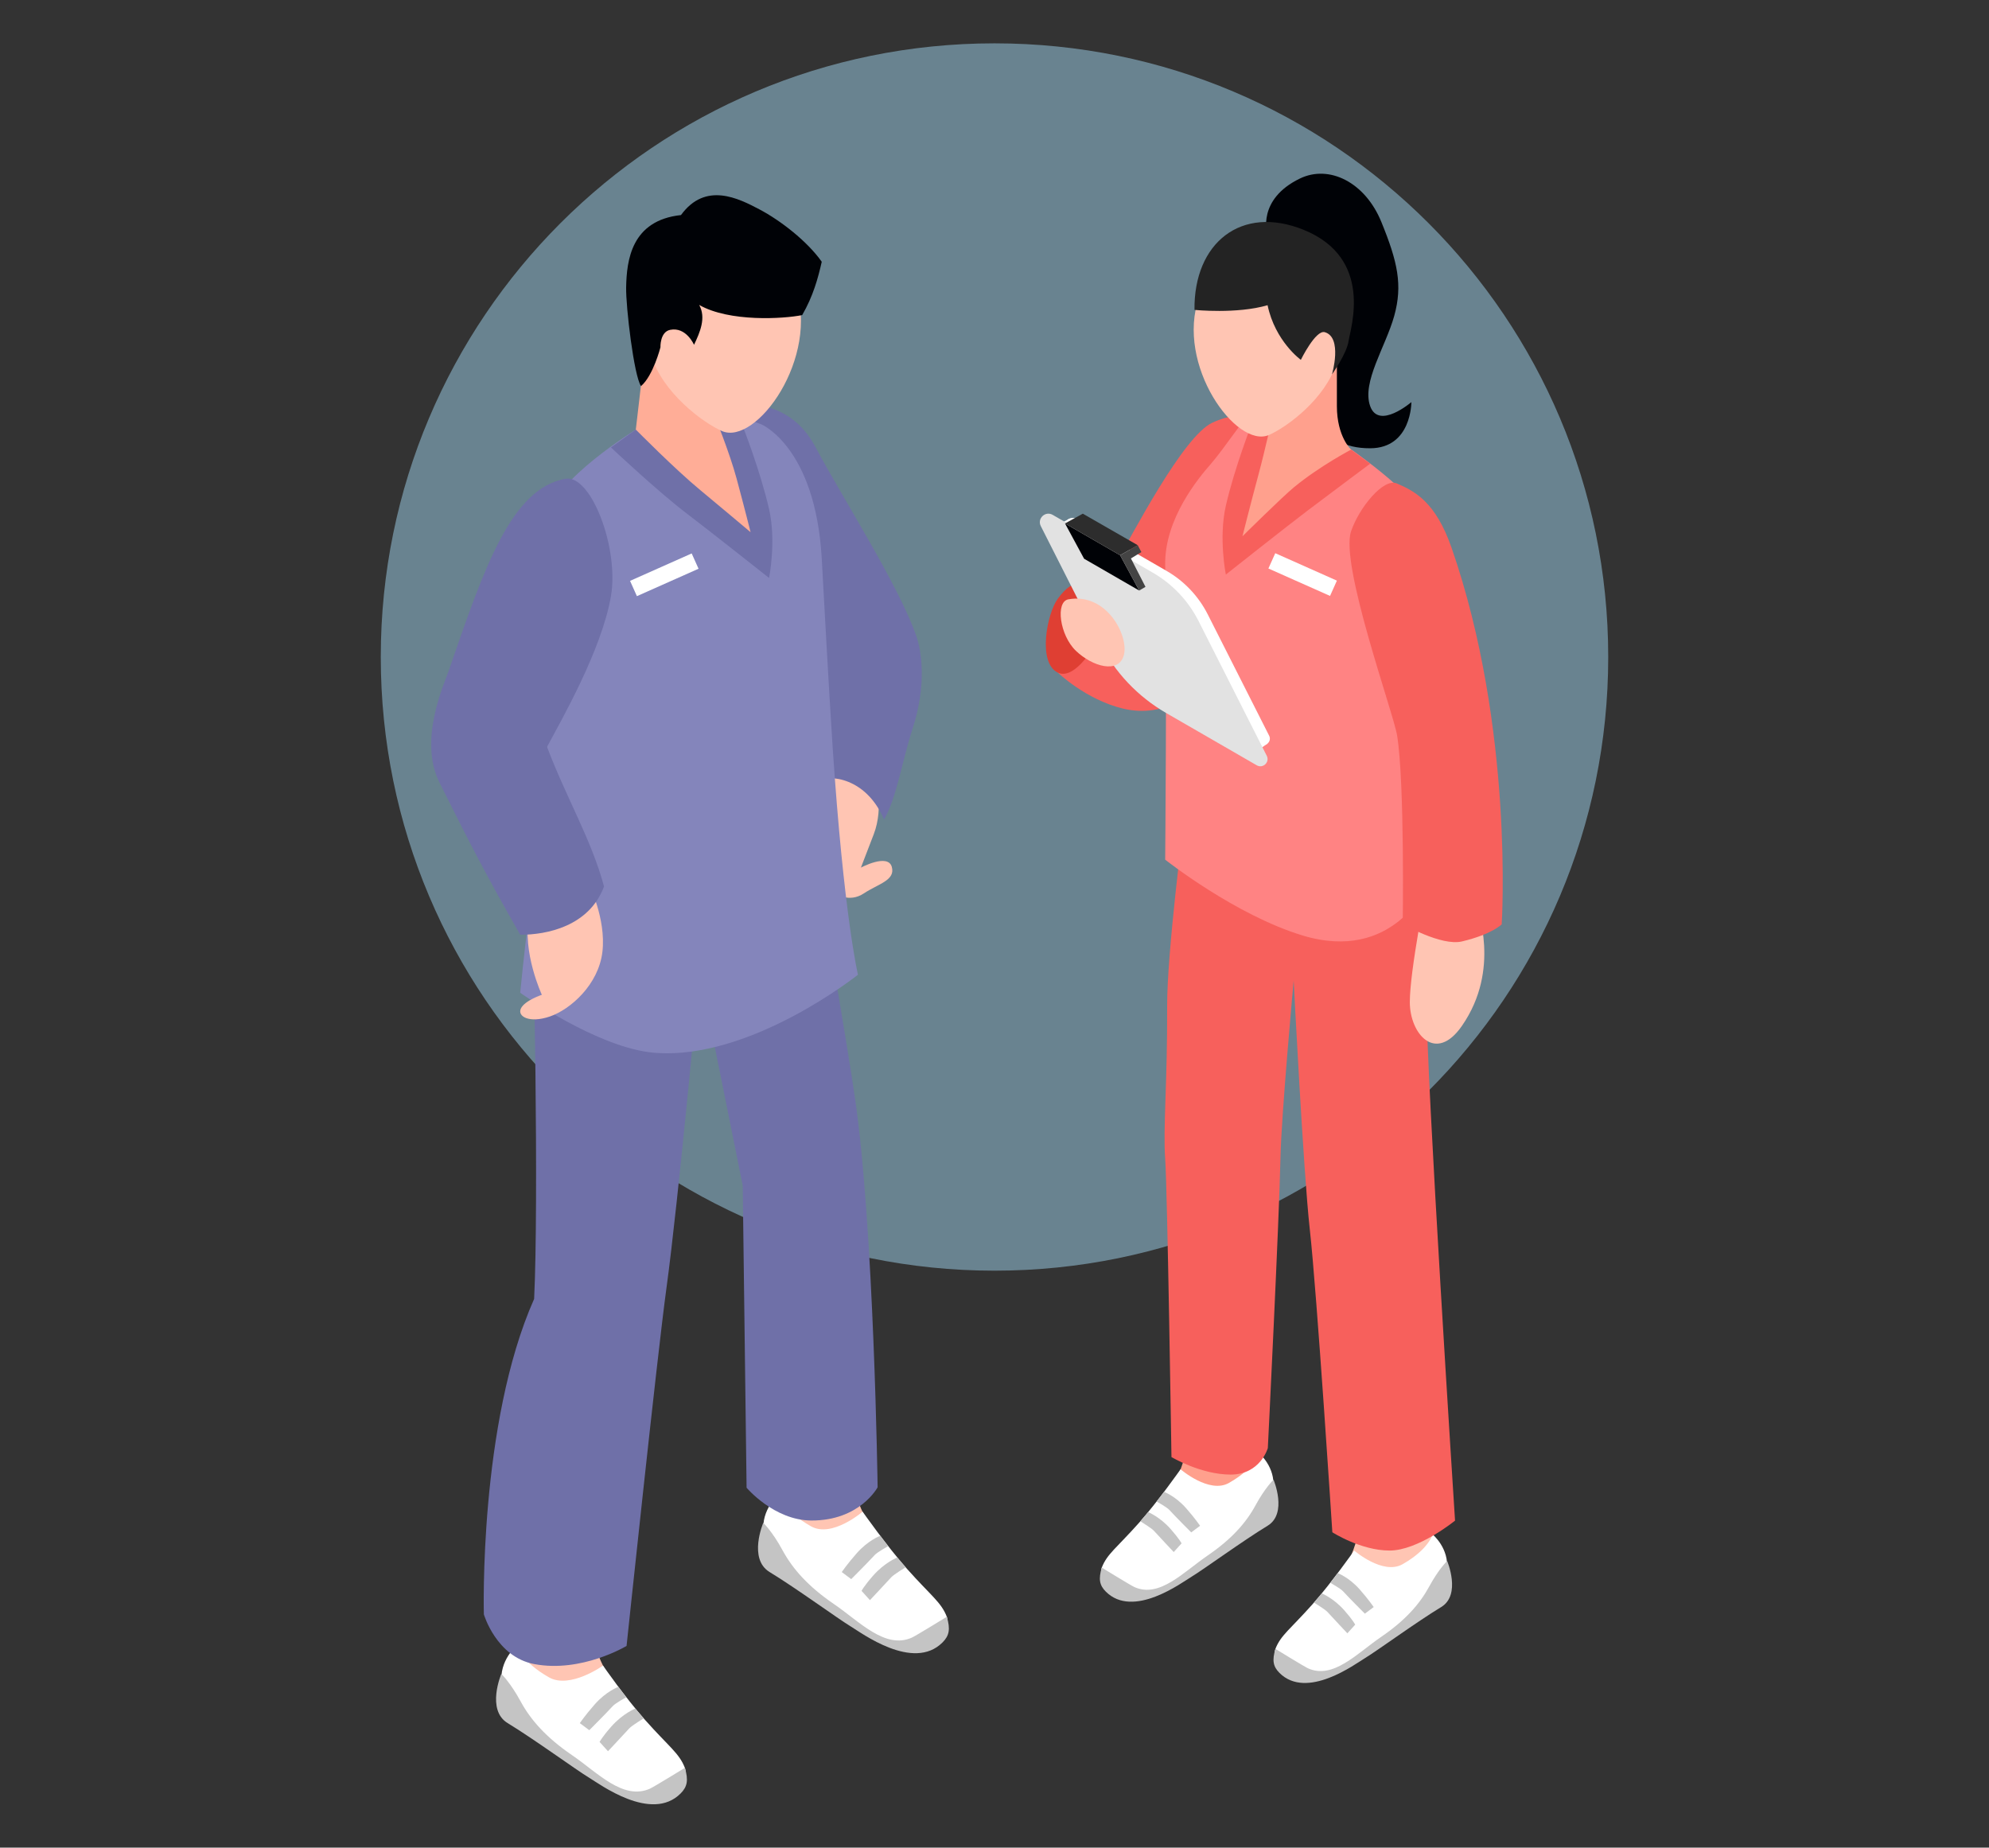<?xml version="1.0" encoding="utf-8"?>
<!-- Generator: Adobe Illustrator 16.0.0, SVG Export Plug-In . SVG Version: 6.00 Build 0)  -->
<!DOCTYPE svg PUBLIC "-//W3C//DTD SVG 1.1//EN" "http://www.w3.org/Graphics/SVG/1.1/DTD/svg11.dtd">
<svg version="1.1" id="Layer_1" xmlns="http://www.w3.org/2000/svg" xmlns:xlink="http://www.w3.org/1999/xlink" x="0px" y="0px"
	 width="1330.882px" height="1236.412px" viewBox="0 0 1330.882 1236.412" enable-background="new 0 0 1330.882 1236.412"
	 xml:space="preserve">
<rect x="0" y="0" width="1330.882" height="1236.412" fill="#333333" stroke="none"/>
<g display="none">
	<path display="inline" opacity="0.5" fill="#A0D5EF" d="M1159.291,917.33c0,153.504-221.103,277.955-493.848,277.955
		c-272.749,0-493.851-124.451-493.851-277.955c0-153.503,221.103-277.954,493.851-277.954
		C938.188,639.376,1159.291,763.827,1159.291,917.33z"/>
	<g display="inline">
		<g>
			<path fill="#FFA08D" d="M400.126,802.546c12.337-0.427,25.11-1.881,37.674-2.544c-0.31,7.631-0.509,14.272-0.536,19.141
				c-0.146,28.545,17.352,55.081,23.874,65.392c6.514,10.302-14.18,26.429-29.897,11.393
				c-15.717-15.035-26.228-22.685-35.095-27.399c-8.875-4.715-8.194-10.757,0.437-42.799
				C398.282,819.434,399.644,811.557,400.126,802.546z"/>
			<path fill="#FFC5B3" d="M287.258,868.618c12.436,2.154,25.619,1.472,38.464-1.517c-0.027,1.898-0.054,3.716-0.063,5.27
				c-0.145,28.534,17.352,55.08,23.875,65.383c6.513,10.311-14.181,26.426-29.898,11.391
				c-15.717-15.034-17.352-17.969-26.228-22.684c-8.866-4.715-20.25-10.702-13.235-33.196
				C281.126,890.213,286.676,872.407,287.258,868.618z"/>
			<g>
				<path fill="#FFFFFF" d="M443.56,851.021c0,0,14.68,20.931,26.999,34.776c14.472,16.253,20.631,20.076,24.065,28.961
					c3.434,8.895-12.864,30.298-41.089,14c-28.217-16.298-33.26-20.895-42.826-29.697c-12.4-11.42-25.255-19.015-27.217-35.422
					c-1.69-14.117,9.239-23.065,9.239-23.065s2.581,9.757,19.514,19.322C424.981,867.102,443.56,851.021,443.56,851.021z"/>
				<path fill="#C4C4C4" d="M494.625,914.759c0,0-18.714,11.52-21.112,12.601c-16.307,7.35-31.869-9.757-47.432-20.377
					c-15.553-10.62-24.965-21.276-31.105-32.596c-6.141-11.328-11.665-16.616-11.665-16.616s-9.303,21.895,3.86,29.871
					c15.953,9.676,41.898,28.617,49.294,33.051c6.268,3.751,37.782,27.407,55.561,9.629
					C496.142,926.207,496.841,922.172,494.625,914.759z"/>
				<path fill="#C4C4C4" d="M454.271,865.656c0,0-7.268,2.616-14.291,10.584c-5.55,6.296-9.075,11.401-9.075,11.401l5.742,4.287
					c0,0,9.729-9.674,14.263-14.635c1.572-1.717,8.176-5.378,8.176-5.378L454.271,865.656z"/>
				<path fill="#C4C4C4" d="M464.591,878.793c0,0-7.586,3.008-14.609,10.966c-5.55,6.295-7.077,9.283-7.077,9.283l5.087,5.634
					c0,0,8.385-8.903,12.919-13.863c1.571-1.717,8.721-6.068,8.721-6.068L464.591,878.793z"/>
			</g>
			<g>
				<path fill="#FFFFFF" d="M331.001,903.712c0,0,14.689,20.933,27.008,34.768c14.472,16.252,20.631,20.077,24.065,28.972
					c3.425,8.893-12.873,30.288-41.089,13.99c-28.217-16.298-33.26-20.886-42.825-29.698c-12.401-11.41-25.256-19.015-27.219-35.412
					c-1.699-14.117,9.231-23.066,9.231-23.066s2.588,9.748,19.522,19.323C312.431,919.782,331.001,903.712,331.001,903.712z"/>
				<path fill="#C4C4C4" d="M382.074,967.451c0,0-18.714,11.51-21.121,12.592c-16.298,7.348-31.86-9.749-47.422-20.369
					c-15.563-10.619-24.965-21.276-31.106-32.604c-6.142-11.319-11.665-16.615-11.665-16.615s-9.303,21.893,3.852,29.879
					c15.962,9.674,41.907,28.616,49.303,33.04c6.268,3.762,37.782,27.418,55.562,9.631
					C383.592,978.888,384.291,974.854,382.074,967.451z"/>
				<path fill="#C4C4C4" d="M341.72,918.339c0,0-7.267,2.626-14.291,10.583c-5.559,6.296-9.075,11.411-9.075,11.411l5.742,4.279
					c0,0,9.729-9.676,14.264-14.627c1.571-1.727,8.167-5.377,8.167-5.377L341.72,918.339z"/>
				<path fill="#C4C4C4" d="M352.041,931.476c0,0-7.586,3.006-14.608,10.974c-5.561,6.296-7.077,9.276-7.077,9.276l5.086,5.641
					c0,0,8.385-8.902,12.919-13.863c1.572-1.717,8.721-6.077,8.721-6.077L352.041,931.476z"/>
			</g>
			<path fill="#6F70A8" d="M441.688,433.431c0,0,10.711,83.288,10.575,117.333c-0.191,50.179,2.715,79.073,1.272,99.013
				c-1.445,19.933-4.071,193.322-4.071,193.322s-19.049,11.347-38.347,11.347c-19.295,0-24.119-17.188-24.119-17.188
				s-7.376-147.717-8.204-188.599c-0.554-27.207-8.548-114.461-8.548-114.461s-6.287,124.101-10.429,161.14
				c-4.633,41.38-14.635,196.528-14.635,196.528s-18.36,11.828-37.057,11.837c-18.696,0.018-42.489-19.405-42.489-19.405
				s18.951-293.525,18.333-333.534c-0.618-40.009,7.522-117.333,7.522-117.333H441.688z"/>
			<g>
				<polygon fill="#FFFFFF" points="393.076,384.719 387.171,380.499 391.667,375.389 398.89,381.562 				"/>
				<polygon fill="#FFFFFF" points="521.27,237.861 515.737,234.809 511.94,240.686 517.046,245.001 				"/>
			</g>
		</g>
		<g>
			<path fill="#FFC5B3" d="M540.148,316.543c0,0,79.755-2.394,107.762-4.506c27.55-2.08,55.222-35.689,72.501-32.273
				c9.229,1.826,17.787,36.375-2.054,49.693c-19.205,12.891-58.128,12.496-72,15.667c-62.084,14.204-78.283,24.061-100.731,15.498
				C528.957,354.262,540.148,316.543,540.148,316.543z"/>
			<path fill="#FFC5B3" d="M569.156,331.892c-10.247-17.46-36.703-48.644-39.719-53.127c-7.531-11.197-38.501-62.712-59.114-78.132
				c-24.992-18.697-33.594,5.559-33.594,5.559l21.594,58.015c0,0,63.829,80.141,71.814,86.568
				C570.982,383.661,574.588,341.158,569.156,331.892z"/>
			<path fill="#6F70A8" d="M465.48,303.42c0.545-0.477,1.009-0.449,1.417-0.049c21.54-0.759,48.131-26.009,60.413-46.568
				c-17.215-21.994-32.25-45.61-45.278-59.419c-28.225-29.934-47.794-20.84-47.794-20.84
				c-29.588,16.162-7.413,91.237,31.197,126.876C465.445,303.416,465.462,303.42,465.48,303.42z"/>
			<path fill="#8485BB" d="M465.844,502.302c-34.939,42.821-141.321,56.307-195.084,9.993c4.706-9.184-1.108-70.411,17.651-106.309
				c11.147-21.322,38.52-71.038,43.588-98.605c0,0-38.346-30.447-13.081-79.082c7.658-14.73,49.638-49.193,49.638-49.193
				s28.309,29.125,35.993,38.764c7.35,9.225,27.473,12.151,27.545,12.155c0.518-3.03-3.898-6.723-7.203-34.49
				c-1.036-8.735,9.284-23.634,14.943-23.311c6.005,10.96,20.041,31.138,26.373,43.129c6.104,11.574,26.09,46.709,15.053,77.974
				C465.844,336.965,462.411,485.677,465.844,502.302z"/>
			<path fill="#FFA08D" d="M435.874,168.654c0,0-6.932,20.985-5.568,36.498c7.231,12.605,26.072,48.249,11.764,56.361
				c-9.084,5.156-41.135-26.041-48.476-35.253c-7.213-9.048-19.868-38.601-21.64-43.424c11.056-5.26,30.615-55.989,33.314-61.299
				C419.376,93.737,435.874,168.654,435.874,168.654z"/>
			<path fill="#6F70A8" d="M436.501,185.12c0,0,11.219,28.553,16.852,53.182c4.751,20.818,0,44.615,0,44.615
				s-39.937-31.619-52.991-41.489c-18.624-14.077-48.431-43.629-48.431-43.629l12.927-8.984c0,0,22.258,19.336,38.956,33.054
				c7.613,6.259,38.773,36.229,38.773,36.229s-5.26-20.976-10.366-39.873c-4.441-16.47-8.094-44.546-8.094-44.546L436.501,185.12z"
				/>
			<path fill="#FFC5B3" d="M384.346,369.997c2.68,6.419,59.613,37.856,81.053,51.138c5.479-2.862,37.965-16.244,51.202-13.327
				c33.632,7.399,38.364,14.067,29.024,30.365c-3.461,6.032-31.359,20.49-49.111,21.74c-4.424,0.313-25.819-0.327-49.476-7.086
				c-27.227-7.781-57.379-22.058-66.927-25.709c-33.377-12.782-33.759-25.583-38.345-42.502
				c-4.597-16.925-19.26-62.349-22.495-78.833c-2.762-14.095,27.708-47.98,45.415-27.581
				C370.592,285.001,381.766,363.815,384.346,369.997z"/>
			<path fill="#6F70A8" d="M385.936,333.736c4.061-1.726,7.785-3.848,11.364-6.136c-3.207-20.582-8.122-43.547-16.043-60.663
				c-13.3-28.753-29.171-71.265-55.071-43.947c-20.886,22.039-25.992,60.177-11.002,115.607
				C337.795,345.519,365.341,342.512,385.936,333.736z"/>
			<path fill="#000206" d="M392.967,120.682c0,0-20.013,35.148-33.177,58.424c-13.163,23.27,9.103,54.699,17.852,71.128
				c8.748,16.43,36.112,69.865,36.112,69.865s16.443-36.765,8.893-65.995c-13.018-50.379-29.407-40.536-29.688-86.078
				c-0.082-12.246,6.787-30.76,6.787-30.76L392.967,120.682z"/>
			<path fill="#FFC5B3" d="M412.399,58.807c19.751-13.618,65.119-16.143,79.401,31.292c14.971,49.743-32.187,108.757-55.298,97.26
				c-12.938-6.441-39.737-28.403-46.341-54.531C382.719,103.422,397.055,69.39,412.399,58.807z"/>
			<path fill="#000206" d="M495.424,114.877c0,0-7.013-4.601-17.678-11.969c-10.185,10.393-18.987,19.922-29.289,25.042
				c-18.778,9.33-24.311,9.066-36.475,8.494c-3.18-3.333-8.203-14.467-11.092-15.748c-8.749-3.894-10.729,12.132-10.729,12.132
				s-28.499-58.014,28.208-87.512c20.431-10.625,52.764,5.455,66.509,20.827C502.01,85.311,495.424,114.877,495.424,114.877z"/>
		</g>
	</g>
	<g display="inline">
		<g>
			<path fill="#FFC5B3" d="M688.451,911.562c0,0,8.721-7.495,12.7-27.717c1.998-10.192,0-23.302,0-23.302l44.479-8.504
				c0,0,1.744,25.709,5.197,37.273c3.452,11.574-8.412,38.411-23.221,38.328C712.78,927.56,688.451,911.562,688.451,911.562z"/>
			<path fill="#FFFFFF" d="M695.536,901.006c0,0-15.697,22.375-28.865,37.164c-15.463,17.37-22.049,21.459-25.719,30.961
				c-3.671,9.512,13.754,32.387,43.92,14.963c30.161-17.424,35.557-22.33,45.786-31.752c13.246-12.199,26.981-20.321,29.09-37.855
				c1.798-15.079-9.885-24.646-9.885-24.646s-2.762,10.421-20.858,20.65C715.396,918.184,695.536,901.006,695.536,901.006z"/>
			<path fill="#C4C4C4" d="M640.952,969.131c0,0,20.004,12.311,22.575,13.473c17.42,7.849,34.063-10.429,50.688-21.785
				c16.624-11.356,26.69-22.738,33.249-34.839c6.56-12.11,12.465-17.762,12.465-17.762s9.956,23.393-4.106,31.925
				c-17.061,10.347-44.807,30.596-52.71,35.329c-6.686,4.016-40.385,29.299-59.391,10.294
				C639.326,981.369,638.581,977.053,640.952,969.131z"/>
			<path fill="#C4C4C4" d="M684.09,916.64c0,0,7.757,2.808,15.263,11.31c5.94,6.732,9.702,12.193,9.702,12.193l-6.142,4.577
				c0,0-10.393-10.337-15.244-15.633c-1.672-1.835-8.722-5.751-8.722-5.751L684.09,916.64z"/>
			<path fill="#C4C4C4" d="M673.043,930.686c0,0,8.121,3.215,15.625,11.719c5.942,6.731,7.559,9.929,7.559,9.929l-5.434,6.023
				c0,0-8.957-9.521-13.807-14.816c-1.691-1.835-9.327-6.496-9.327-6.496L673.043,930.686z"/>
		</g>
		<g>
			<path fill="#FFC5B3" d="M1003.252,870.59c0,0,4.797-10.466-0.073-30.488c-2.47-10.093-9.774-21.158-9.774-21.158l36.829-26.364
				c0,0,12.354,22.621,20.331,31.68c7.977,9.056,8.468,38.392-5.032,44.522C1032.05,874.914,1003.252,870.59,1003.252,870.59z"/>
			<path fill="#FFFFFF" d="M1005.287,859.479c0,0-4.251,24.573-10.011,43.524c-6.759,22.248-11.029,28.727-10.375,38.892
				c0.637,10.165,26.038,23.639,46.132-4.824c20.097-28.452,22.931-35.167,28.272-48.003c6.922-16.635,15.989-29.762,10.556-46.56
				c-4.688-14.463-19.296-18.25-19.296-18.25s1.854,10.628-10.283,27.488C1031.142,864.44,1005.287,859.479,1005.287,859.479z"/>
			<path fill="#C4C4C4" d="M984.901,941.896c0,0,23.313,2.789,26.128,2.771c19.114-0.173,26.563-23.747,36.902-41.017
				c10.338-17.28,14.699-31.833,15.589-45.569c0.89-13.745,3.888-21.35,3.888-21.35s18.824,17.079,9.631,30.716
				c-11.156,16.543-27.854,46.54-33.051,54.153c-4.396,6.451-24.383,43.525-49.602,34.231
				C988.536,953.687,986.046,950.08,984.901,941.896z"/>
			<path fill="#C4C4C4" d="M1002.053,876.158c0,0,8.23-0.708,18.624,3.871c8.212,3.625,13.918,7.005,13.918,7.005l-3.67,6.729
				c0,0-13.773-5.032-20.388-7.812c-2.288-0.963-10.337-1.563-10.337-1.563L1002.053,876.158z"/>
			<path fill="#C4C4C4" d="M997.928,893.527c0,0,8.704-0.472,19.097,4.107c8.212,3.625,11.029,5.841,11.029,5.841l-2.416,7.751
				c0,0-12.139-4.889-18.752-7.669c-2.289-0.962-11.191-1.989-11.191-1.989L997.928,893.527z"/>
		</g>
		<path fill="#000206" d="M801.772,556.447c4.725-24.306,13.264-46.881,29.98-68.98c13.3-17.579,29.325-32.464,46.985-45.196
			c-20.022-26.332-41.28-42.634-41.28-42.634c3.416-26.272-128.803,54.567-128.803,54.567s-12.428,108.534-17.314,187.48
			c-5.271,85.287-5.525,243.515-5.525,243.515s11.466,21.657,42.954,21.53c24.165-0.092,41.988-21.248,41.988-21.248l2.489-195.912
			l27.98-138.94C801.227,550.628,801.428,552.74,801.772,556.447z"/>
		<path fill="#000206" d="M1053,798.866c0,0-61.503-90.219-132.51-138.05c-14.135-63.521-29.161-149.398-33.558-177.855
			c-4.762-30.716-22.223-55.871-41.499-75.153c-9.867,11.087-18.751,23.052-26.128,36.17
			c-23.075,41.004-25.837,80.254-14.972,124.719c4.669,19.042,31.143,131.782,41.681,141.675
			c46.35,43.507,143.974,159.245,143.974,159.245s33.995-2.788,55.471-25.546C1062.612,825.902,1053,798.866,1053,798.866z"/>
		<g>
			<path fill="#F7605C" d="M680.62,289.771c-0.672-0.287-1.109-0.123-1.382,0.381c-20.743,5.814-60.554-15.662-78.495-31.528
				c9.738-26.182,23.71-47.758,31.933-64.869c17.815-37.088,39.224-34.358,39.224-34.358c33.085,6.423,34.739,84.688,8.757,130.356
				C680.637,289.757,680.637,289.766,680.62,289.771z"/>
			<path fill="#DF3F33" d="M691.449,468.789c69.242,39.455,158.601,69.72,210.655-34.522
				c-28.417-58.006-35.938-47.526-50.293-114.607c-17.896-83.602-32.342-109.343-54.271-129.706
				c-32.724-30.393-96.315-57.665-91.21-49.793c0,0-15.735,10.465-46.719,36.198c0,0-28.716,24.765-10.002,94.858
				c4.206,15.748,21.817,79.672,29.721,111.205C688.197,417.801,687.234,444.474,691.449,468.789z"/>
			<g>
				<path fill="#FFAD97" d="M680.438,162.204c0,0-19.173,65.927,9.775,63.679c26.418-2.053,52.272-69.076,47.712-71.732
					l-22.057-47.508L680.438,162.204z"/>
				<path fill="#FFC5B3" d="M696.736,50.085c-19.078-11.983-61.763-12.519-73.236,32.568
					c-12.046,47.281,34.594,100.749,55.812,89.03c11.884-6.563,36.139-28.253,41.28-53.041
					C726.389,90.749,711.561,59.393,696.736,50.085z"/>
			</g>
			<path fill="#FFC5B3" d="M743.123,300.658c0,0-7.123,72.718-17.352,94.436c-0.382,0.822-28.4,112.3-28.4,134.494
				c3.617,12.791,0.873,24.179,14.119,22.902c15.189-1.467,20.803-23.665,24.728-18.214c7.195-44.556,45.732-127.458,59.56-164.932
				c9.375-25.396,13.555-57.688,13.555-57.688L743.123,300.658z"/>
			<path fill="#F7605C" d="M739.923,327.98c-4.923-1.735-13.607-4.742-18.041-7.159c1.29-23.929,8.83-60.931,13.645-81.853
				c8.522-37.083,36.594-68.499,62.685-43.266c25.946,25.087,27.654,63.22,16.771,128.071
				C789.563,333.168,764.852,336.82,739.923,327.98z"/>
		</g>
		<g>
			<path fill="#000206" d="M656.023,881.246c0,0-1.309,19.015-2.652,31.796c-1.427,13.71,35.661,11.656,33.408-1.78
				c-2.961-17.66-5.396-30.016-5.396-30.016H656.023z"/>
			<path fill="#515151" d="M681.51,882.056c0,3.76-5.742,6.813-12.814,6.813c-7.076,0-12.818-3.053-12.818-6.813
				c0-3.772,5.742-6.823,12.818-6.823C675.768,875.232,681.51,878.283,681.51,882.056z"/>
			<path fill="#B2B2B2" d="M628.242,506.654c-2.425-21.935-7.886-33.973-17.696-39.042c-11.665-6.045-28.744-1.88-57.134,13.881
				c-5.878,3.257-7.277,4.12-9.938,5.783c-1.463,0.908-3.325,2.062-6.568,4.011c-49.32,29.606-67.672,56.847-72.714,107.939
				c-1.844,18.71-8.13,79.422-27.58,262.478l-12.473,152.515l13.891-5.224l11.219-140.631c0.163-1.472,24.065-225.89,28.653-272.44
				c4.188-42.462,17.952-62.271,61.357-88.322c3.225-1.939,5.079-3.084,6.551-4.006c2.525-1.567,3.925-2.435,9.493-5.533
				c24.674-13.687,38.71-17.742,46.986-13.445c6.568,3.384,10.355,12.559,12.272,29.729c4.588,41.326,46.441,368.324,46.441,368.324
				h15.33C676.332,882.672,632.875,548.129,628.242,506.654z"/>
			<g>
				<polygon fill="#B2B2B2" points="466.471,659.161 462.229,651.794 624.781,558.045 629.023,565.413 				"/>
			</g>
			<g>
				<polygon fill="#B2B2B2" points="451.844,790.899 447.593,783.532 640.842,671.399 645.085,678.768 				"/>
			</g>
			<path fill="#8485BB" d="M508.452,510.941c7.276-5.864,14.972,5.814,8.566,11.474c0.936,3.357,7.731,4.216,12.773-0.295
				c9.221-8.258,15.062-13.009,31.587-19.377c16.525-6.373,21.968-9.603,31.852-11.683c5.041-1.063,10.91-18.869-1.854-27.717
				c-7.968-5.519-16.725,3.797-38.527,11.529C535.587,480.989,498.322,493.317,508.452,510.941z"/>
			<g>
				<path fill="#515151" d="M453.644,1010.239c0,13.618-8.276,29.435-18.487,35.33c-10.211,5.896-18.487-0.362-18.487-13.972
					c0-13.618,8.276-29.435,18.487-35.33C445.367,990.371,453.644,996.631,453.644,1010.239z"/>
				<polygon fill="#515151" points="460.64,1003.227 446.376,994.85 423.11,1046.569 437.964,1055.136 				"/>
				<path fill="#000206" d="M468.588,1018.879c0,13.617-8.276,29.426-18.487,35.321c-10.21,5.896-18.497-0.354-18.497-13.972
					c0-13.618,8.286-29.435,18.497-35.332C460.312,999.002,468.588,1005.261,468.588,1018.879z"/>
				<path fill="#FFFFFF" d="M460.64,1024.175c0,6.86-4.17,14.826-9.312,17.787c-5.142,2.972-9.312-0.181-9.312-7.03
					c0-6.859,4.17-14.827,9.312-17.797C456.469,1014.173,460.64,1017.316,460.64,1024.175z"/>
				<path fill="#B2B2B2" d="M424.6,1006.787l17.271,9.947c0,0,4.342,10.63,6.54,14.481c2.208,3.852,11.937-3.198,11.856-16.861
					c0.373-6.823,0.373-15.48,0.373-15.48l-22.167-12.873C438.473,986.001,424.673,989.688,424.6,1006.787z"/>
			</g>
			<path fill="#B2B2B2" d="M676.369,882.056c0,2.251-3.436,4.077-7.673,4.077c-4.233,0-7.667-1.826-7.667-4.077
				c0-2.254,3.434-4.08,7.667-4.08C672.933,877.976,676.369,879.802,676.369,882.056z"/>
		</g>
		<path fill="#8485BB" d="M480.662,649.687c-2.844-1.407-7.55-2.27-11.484,5.242c-4.624,8.831-0.889,14.263,7.369,16.471
			c8.049,2.152,41.989,26.963,62.457,37.093c20.468,10.12,64.302,29.906,71.115,33.867c6.821,3.952,10.319,12.564,16.27,14.708
			c5.959,2.144,16.226-2.861,16.354-9.685c0.145-7.595-0.746-13.753-6.604-14.917c-3.907-0.771-16.744-4.742-20.642-5.85
			c-3.888-1.117-46.804-28.153-65.263-38.719c-18.452-10.557-49.749-21.358-57.906-28.736
			C484.168,651.794,484.113,651.387,480.662,649.687z"/>
		<path fill="#8485BB" d="M464.154,783.26c-2.853-1.41-7.549-2.272-11.492,5.24c-4.624,8.83-0.881,14.264,7.368,16.471
			c8.049,2.153,41.998,26.964,62.466,37.094c20.468,10.12,64.302,29.905,71.116,33.857c6.813,3.962,10.319,12.564,16.271,14.717
			c5.95,2.145,16.216-2.86,16.352-9.684c0.146-7.595-0.754-13.754-6.604-14.916c-3.907-0.781-16.753-4.742-20.641-5.86
			c-3.889-1.108-46.814-28.154-65.265-38.71s-49.748-21.366-57.906-28.734C467.662,785.367,467.606,784.957,464.154,783.26z"/>
		<g>
			<path fill="#000206" d="M829.082,981.133c0,0-1.309,19.013-2.653,31.796c-1.436,13.708,35.666,11.655,33.413-1.781
				c-2.961-17.66-5.396-30.015-5.396-30.015H829.082z"/>
			<path fill="#515151" d="M854.573,981.94c0,3.761-5.741,6.814-12.809,6.814c-7.087,0-12.828-3.054-12.828-6.814
				c0-3.771,5.741-6.822,12.828-6.822C848.832,975.118,854.573,978.17,854.573,981.94z"/>
			<path fill="#B2B2B2" d="M801.3,606.535c-2.435-21.93-7.885-33.967-17.697-39.037c-11.664-6.046-28.744-1.881-57.124,13.881
				c-5.888,3.257-7.285,4.12-9.939,5.778c-1.472,0.913-3.324,2.067-6.577,4.015c-49.324,29.606-67.667,56.852-72.718,107.934
				c-1.835,18.716-8.121,79.429-27.581,262.484L597.2,1114.104l13.882-5.224l11.228-140.63
				c0.165-1.473,24.066-225.892,28.653-272.44c4.188-42.463,17.951-62.275,61.362-88.322c3.217-1.94,5.069-3.084,6.541-4.006
				c2.526-1.567,3.925-2.439,9.502-5.533c24.675-13.686,38.701-17.743,46.986-13.445c6.56,3.383,10.339,12.559,12.266,29.733
				c4.596,41.327,46.44,368.319,46.44,368.319h15.335C849.395,982.558,805.933,648.016,801.3,606.535z"/>
			<g>
				
					<rect x="714.429" y="614.665" transform="matrix(0.5 0.866 -0.866 0.5 973.155 -268.089)" fill="#B2B2B2" width="8.506" height="187.646"/>
			</g>
			<g>
				<polygon fill="#B2B2B2" points="624.899,890.785 620.657,883.418 813.911,771.285 818.143,778.652 				"/>
			</g>
			<path fill="#8485BB" d="M681.51,610.822c7.268-5.864,14.972,5.815,8.575,11.475c0.927,3.361,7.723,4.215,12.773-0.291
				c9.211-8.258,15.063-13.009,31.578-19.382c16.516-6.368,21.967-9.599,31.851-11.678c5.052-1.063,10.92-18.869-1.853-27.717
				c-7.959-5.519-16.716,3.797-38.52,11.523C708.636,580.875,671.39,593.203,681.51,610.822z"/>
			<g>
				<path fill="#515151" d="M626.707,1110.135c0,13.608-8.275,29.426-18.487,35.32c-10.211,5.897-18.496-0.362-18.496-13.972
					c0-13.618,8.285-29.435,18.496-35.331C618.431,1090.257,626.707,1096.517,626.707,1110.135z"/>
				<polygon fill="#515151" points="633.702,1103.111 619.429,1094.735 596.164,1146.455 611.026,1155.021 				"/>
				<path fill="#000206" d="M641.652,1118.765c0,13.609-8.286,29.425-18.497,35.321s-18.487-0.363-18.487-13.972
					c0-13.618,8.276-29.435,18.487-35.331C633.366,1098.888,641.652,1105.147,641.652,1118.765z"/>
				<path fill="#FFFFFF" d="M633.702,1124.062c0,6.858-4.17,14.816-9.312,17.787c-5.142,2.972-9.313-0.181-9.313-7.04
					c0-6.851,4.171-14.818,9.313-17.788S633.702,1117.203,633.702,1124.062z"/>
				<path fill="#B2B2B2" d="M597.663,1106.673l17.271,9.948c0,0,4.333,10.629,6.541,14.48s11.938-3.197,11.846-16.861
					c0.382-6.822,0.382-15.48,0.382-15.48l-22.176-12.873C611.526,1085.887,597.726,1089.576,597.663,1106.673z"/>
			</g>
			<ellipse fill="#B2B2B2" cx="841.763" cy="981.94" rx="7.668" ry="4.079"/>
		</g>
		<path fill="#FFAD97" d="M577.196,343.915c-4.043,17.784-10.594,45.392-19.851,90.297c-1.326,6.391-13.863,22.248-22.975,30.751
			c-14.817,13.822-15.536,19.373-12.619,22.857c5.787-1.722,30.733-10.425,32.623,4.674c0.98,7.785-1.48,13.804-1.48,13.804
			s4.378,4.057,10.747-3.438c10.365-12.219,9.167-26.014,10.737-34.817c5.324-29.807,39.637-75.199,52.919-108.953
			c17.406-44.274,25.946-71.138,25.946-71.138s-29.59-14.017-46.96-24.797C600.625,281.994,582.164,322.035,577.196,343.915z"/>
		<path fill="#FFC5B3" d="M732.565,507.394c0,0-0.107,30.392,13.918,50.651c13.991,20.209,19.242,51.814-5.287,59.264
			c-24.527,7.45-28.562-2.644-28.562-2.644s13.735-12.005,0.872-24.188c-7.25-6.855-17.915-3.216-17.915-3.216
			s-3.398-51.828,7.521-84.201C714.051,470.688,732.565,507.394,732.565,507.394z"/>
		<path fill="#E2E2E2" d="M706.33,59.202c0,0,8.448,22.548-7.723,41.286c-5.359,6.209-10.356,11.769-10.356,11.769l5.923,18.115
			c0,0,6.124-1.804,4.434-10.539c-1.743-8.894,4.252-12.064,7.723-13.19c8.812-2.862,14.371,8.744,14.371,8.744
			s18.133-15.081,12.974-35.19C728.859,61.455,720.228,58.684,706.33,59.202z"/>
	</g>
</g>
<g>
	<path opacity="0.5" fill="#A0D5EF" d="M1076.098,439.664c0,226.794-183.86,410.654-410.659,410.654
		s-410.654-183.86-410.654-410.654c0-226.798,183.855-410.659,410.654-410.659S1076.098,212.866,1076.098,439.664z"/>
	<g>
		<path fill="#000206" d="M847.892,156.328c0,0-6.937-22.917,21.922-36.871c19.502-9.433,43.592,2.397,54.49,29.101
			c10.898,26.699,14.34,42.186,8.604,62.834c-5.735,20.649-21.832,44.332-16.096,60.392c5.735,16.06,27.567-2.702,27.567-2.702
			s0.225,30.821-27.567,30.893c-35.652,0.094-40.115-28.356-46.998-62.198S847.892,156.328,847.892,156.328z"/>
		<path fill="#FFA08D" d="M834.781,933.192c-12.735-0.448-25.928-1.954-38.888-2.635c0.323,7.878,0.521,14.733,0.547,19.762
			c0.152,29.459-17.915,56.856-24.638,67.495c-6.73,10.638,14.627,27.281,30.857,11.758c16.222-15.522,27.075-23.409,36.234-28.285
			c9.15-4.857,8.451-11.095-0.466-44.166C836.68,950.615,835.273,942.478,834.781,933.192z"/>
		<path fill="#FFC5B3" d="M951.281,1001.377c-12.834,2.232-26.438,1.523-39.703-1.559c0.036,1.962,0.063,3.836,0.072,5.439
			c0.143,29.459-17.916,56.856-24.646,67.494c-6.722,10.639,14.635,27.281,30.866,11.759c16.222-15.522,17.906-18.552,27.065-23.409
			c9.16-4.875,20.9-11.06,13.658-34.271C957.617,1023.676,951.89,1005.303,951.281,1001.377z"/>
		<g>
			<path fill="#FFFFFF" d="M789.943,983.22c0,0-15.156,21.616-27.873,35.903c-14.932,16.768-21.295,20.721-24.844,29.897
				c-3.531,9.177,13.282,31.269,42.419,14.447c29.127-16.831,34.334-21.563,44.21-30.66c12.799-11.785,26.063-19.627,28.088-36.557
				c1.757-14.573-9.526-23.804-9.526-23.804s-2.671,10.064-20.147,19.941C809.122,999.818,789.943,983.22,789.943,983.22z"/>
			<path fill="#C4C4C4" d="M737.226,1049.021c0,0,19.323,11.884,21.797,12.995c16.831,7.592,32.9-10.064,48.961-21.025
				c16.06-10.97,25.775-21.957,32.111-33.645c6.336-11.695,12.045-17.153,12.045-17.153s9.599,22.594-3.979,30.83
				c-16.473,9.993-43.262,29.54-50.889,34.11c-6.471,3.881-39.003,28.303-57.357,9.948
				C735.667,1060.832,734.932,1056.674,737.226,1049.021z"/>
			<path fill="#C4C4C4" d="M778.883,998.33c0,0,7.501,2.707,14.751,10.916c5.736,6.506,9.375,11.776,9.375,11.776l-5.933,4.427
				c0,0-10.038-9.983-14.716-15.109c-1.632-1.775-8.443-5.548-8.443-5.548L778.883,998.33z"/>
			<path fill="#C4C4C4" d="M768.236,1011.881c0,0,7.824,3.109,15.074,11.328c5.736,6.507,7.313,9.581,7.313,9.581l-5.252,5.816
				c0,0-8.657-9.187-13.336-14.304c-1.631-1.774-9.016-6.273-9.016-6.273L768.236,1011.881z"/>
		</g>
		<g>
			<path fill="#FFFFFF" d="M906.128,1037.611c0,0-15.164,21.608-27.872,35.895c-14.931,16.777-21.294,20.721-24.844,29.897
				c-3.54,9.177,13.282,31.278,42.409,14.447c29.137-16.831,34.344-21.563,44.221-30.659c12.798-11.786,26.062-19.619,28.087-36.558
				c1.748-14.573-9.536-23.804-9.536-23.804s-2.67,10.064-20.146,19.941C925.308,1054.201,906.128,1037.611,906.128,1037.611z"/>
			<path fill="#C4C4C4" d="M853.413,1103.403c0,0,19.323,11.884,21.797,13.005c16.831,7.59,32.9-10.065,48.96-21.035
				c16.061-10.961,25.767-21.957,32.112-33.645c6.327-11.687,12.036-17.153,12.036-17.153s9.599,22.603-3.979,30.83
				c-16.473,9.993-43.261,29.54-50.888,34.119c-6.471,3.881-39.004,28.294-57.357,9.939
				C851.844,1115.216,851.119,1111.057,853.413,1103.403z"/>
			<path fill="#C4C4C4" d="M895.07,1052.713c0,0,7.492,2.707,14.752,10.925c5.735,6.498,9.365,11.768,9.365,11.768l-5.924,4.427
				c0,0-10.038-9.983-14.726-15.101c-1.622-1.784-8.433-5.548-8.433-5.548L895.07,1052.713z"/>
			<path fill="#C4C4C4" d="M884.414,1066.273c0,0,7.824,3.109,15.083,11.318c5.736,6.507,7.305,9.59,7.305,9.59l-5.252,5.808
				c0,0-8.648-9.187-13.336-14.304c-1.622-1.774-9.007-6.273-9.007-6.273L884.414,1066.273z"/>
		</g>
		<path fill="#F7605C" d="M791.878,552.163c0,0-11.06,85.975-10.916,121.125c0.197,51.784-2.814,81.619-1.317,102.205
			c1.487,20.578,4.203,199.555,4.203,199.555s19.663,11.722,39.586,11.722s24.897-17.754,24.897-17.754s7.609-152.475,8.469-194.687
			c0.574-28.079,8.819-118.141,8.819-118.141s6.488,128.088,10.772,166.34c4.777,42.705,15.102,202.851,15.102,202.851
			s18.955,12.206,38.26,12.225c19.296,0.019,43.844-20.03,43.844-20.03s-19.557-302.986-18.911-344.285
			c0.628-41.298-7.779-121.125-7.779-121.125H791.878z"/>
		<path fill="#F7605C" d="M707.812,450.101c0,0,18.695,18.077,43.646,24.091c28.841,6.95,47.93-12.323,47.93-12.323l-12.582-26.475
			l-66.519-26.492L707.812,450.101z"/>
		<path fill="#DF3F33" d="M707.812,400.62c-7.331,9.966-13.649,42.979,0,49.48c13.659,6.507,31.01-28.885,31.01-28.885
			S731.115,368.948,707.812,400.62z"/>
		<path fill="#F7605C" d="M811.129,282.892c-19.377,9.07-52.878,73.688-65.479,95.955c-3.504,9.554-5.79,19.555-4.857,29.79
			c0.726,8.053,5.449,21.102,13.443,26.641c18.919-17.234,37.642-40.46,37.642-40.46l56.838-112.996
			C848.716,281.821,833.355,272.492,811.129,282.892z"/>
		<path fill="#FF8383" d="M950.644,345.059c-3.781-15.074-49.929-46.698-49.929-46.698s-25.757,20.542-34.845,27.658
			c-8.693,6.816-23.194,24.288-24.432,25.775c-0.071-0.009-0.143-0.018-0.215-0.027c0.197-2.881,1.927-25.915,10.952-50.493
			c2.832-7.734-1.487-30.36-1.487-30.36s-3.604-0.9-8.828-1.833c-7.842,8.684-23.258,31.749-31.61,41.307
			c-8.075,9.222-31.171,36.736-30.597,67.782c1.219,65.944-0.009,197.106-0.009,197.106s46.846,37.09,91.979,50.749
			c60.674,18.367,83.062-32.937,83.062-32.937s-13.407-110.496-12.063-136.714C942.623,456.375,963.147,394.835,950.644,345.059z"/>
		<path fill="#FFA08D" d="M847.982,274.405c0,0-3.244,20.407-7.852,34.245c-3.826,5.996-14.895,41.405-12.618,57.869
			c8.514-4.817,33.286-30.499,41.28-38.107c9.661-9.213,35.239-27.523,35.239-27.523s-9.491-8.644-9.491-29.104
			c0-29.083,0-54.419,0-54.419L847.982,274.405z"/>
		<path fill="#F7605C" d="M837.622,283.542c0,0-11.579,29.472-17.387,54.898c-4.911,21.487,0,46.053,0,46.053
			s41.218-32.636,54.705-42.826c19.216-14.532,41.872-31.377,41.872-31.377l-12.78-9.401c0,0-20.927,10.97-38.161,25.13
			c-7.86,6.466-34.522,32.855-34.522,32.855s5.431-21.653,10.691-41.159c4.589-17.001,9.706-40.384,9.706-40.384L837.622,283.542z"
			/>
		<polygon fill="#FFFFFF" points="889.96,398.783 848.716,380.433 853.305,370.198 894.541,388.553 		"/>
		<g>
			<polygon fill="#FFFFFF" points="842.048,501.88 848.162,497.524 843.5,492.25 836.053,498.623 			"/>
			<polygon fill="#FFFFFF" points="709.73,350.284 715.43,347.134 719.356,353.196 714.085,357.655 			"/>
			<path fill="#FFFFFF" d="M843.169,498.018l-54.535-31.484c-17.064-9.85-30.885-24.462-39.783-42.042l-35.661-70.47
				c-2.304-4.557,2.733-9.321,7.151-6.767l60.244,34.783c11.83,6.825,21.402,16.952,27.568,29.136l41.056,81.126
				C851.155,496.149,846.907,500.173,843.169,498.018z"/>
			<path fill="#E2E2E2" d="M840.902,512.12l-60.621-34.998c-18.964-10.952-34.334-27.191-44.22-46.734l-39.64-78.334
				c-2.563-5.063,3.038-10.356,7.949-7.519l66.966,38.663c13.139,7.586,23.786,18.843,30.643,32.385l45.636,90.183
				C849.775,510.04,845.051,514.517,840.902,512.12z"/>
			<polygon fill="#000206" points="762.258,395.176 725.396,373.895 712.617,350.284 749.487,371.569 			"/>
			<polygon fill="#2D2D2D" points="712.617,350.284 724.527,343.741 761.291,364.838 749.487,371.569 			"/>
			<polygon fill="#444444" points="761.291,364.838 749.487,371.569 762.258,395.176 766.47,392.715 756.728,373.702 763.71,369.44 
							"/>
		</g>
		<path fill="#FFC5B3" d="M714.857,401.068c-8.711,1.582-5.861,23.979,5.063,34.46c10.925,10.486,28.67,15.702,32.085,2.854
			C755.419,425.531,740.515,396.403,714.857,401.068z"/>
		<path fill="#FFC5B3" d="M954.686,593.089c0,0-11.346,56.18-11.346,77.51c0,21.339,17.297,41.298,34.881,15.882
			c26.385-38.126,9.858-78.044,9.858-81.92C988.08,600.68,954.686,593.089,954.686,593.089z"/>
		<path fill="#F7605C" d="M971.257,366.519c-10.656-30.642-24.592-37.856-36.655-43.019c-8.828-3.773-25.148,16.123-30.57,32.036
			c-7.582,22.222,28.438,121.761,30.821,136.714c5.117,32.17,3.746,126.077,3.746,126.077s25.748,14.953,39.622,11.673
			c20.183-4.791,26.6-11.449,26.6-11.449S1013.318,487.549,971.257,366.519z"/>
		<path fill="#FFC5B3" d="M877.055,173.351c-17.646-13.443-59.455-17.754-74.709,25.439
			c-16.007,45.295,24.986,101.869,46.837,92.257c12.225-5.382,37.945-24.503,45.188-48.347
			C902.526,215.859,890.767,183.792,877.055,173.351z"/>
		<path fill="#232323" d="M799.254,207.376c0,0,28.294,2.886,48.907-3.132c5.055,24.167,22.262,36.562,22.262,36.562
			s9.93-20.291,16.024-18.516c12.045,3.509,4.821,28.218,4.821,28.218s9.859-13.744,11.123-22.415
			c1.264-8.671,16.93-55.217-30.033-74.275C830.47,136.826,798.725,162.637,799.254,207.376z"/>
	</g>
	<g>
		<g>
			<path fill="#FFC5B3" d="M584.509,1022.492c0,0-9.011-7.743-13.106-28.607c-2.066-10.521,0-24.055,0-24.055l-45.914-8.783
				c0,0-1.797,26.537-5.359,38.484c-3.563,11.938,8.676,39.64,23.97,39.559C559.393,1039,584.509,1022.492,584.509,1022.492z"/>
			<path fill="#FFFFFF" d="M577.192,1011.594c0,0,16.204,23.087,29.8,38.359c15.962,17.941,22.76,22.154,26.546,31.968
				c3.787,9.813-14.196,33.421-45.331,15.442c-31.14-17.988-36.7-23.051-47.258-32.767c-13.686-12.601-27.863-20.98-30.032-39.075
				c-1.869-15.576,10.189-25.453,10.189-25.453s2.854,10.755,21.537,21.313C556.696,1029.33,577.192,1011.594,577.192,1011.594z"/>
			<path fill="#C4C4C4" d="M633.538,1081.921c0,0-20.645,12.7-23.297,13.9c-17.983,8.103-35.164-10.764-52.331-22.478
				c-17.167-11.723-27.55-23.48-34.325-35.975c-6.771-12.493-12.865-18.336-12.865-18.336s-10.267,24.162,4.253,32.963
				c17.605,10.683,46.235,31.583,54.392,36.467c6.919,4.15,41.696,30.248,61.315,10.621
				C635.218,1094.549,635.994,1090.104,633.538,1081.921z"/>
			<path fill="#C4C4C4" d="M589.018,1027.735c0,0-8.017,2.895-15.77,11.678c-6.13,6.954-10.016,12.583-10.016,12.583l6.337,4.732
				c0,0,10.732-10.684,15.737-16.15c1.734-1.9,9.017-5.934,9.017-5.934L589.018,1027.735z"/>
			<path fill="#C4C4C4" d="M600.404,1042.227c0,0-8.37,3.316-16.118,12.1c-6.13,6.955-7.811,10.253-7.811,10.253l5.615,6.22
				c0,0,9.249-9.822,14.254-15.299c1.734-1.9,9.626-6.703,9.626-6.703L600.404,1042.227z"/>
		</g>
		<g>
			<path fill="#FFC5B3" d="M410.216,1124.124c0,0-9.016-7.743-13.111-28.607c-2.066-10.521,0-24.055,0-24.055l-45.909-8.783
				c0,0-1.802,26.538-5.364,38.483c-3.563,11.938,8.676,39.641,23.97,39.561C385.095,1140.633,410.216,1124.124,410.216,1124.124z"
				/>
			<path fill="#FFFFFF" d="M403.503,1114.588c0,0,14.618,21.188,28.214,36.459c15.961,17.942,22.764,22.154,26.546,31.969
				c3.786,9.813-14.191,33.42-45.331,15.441s-36.7-23.051-47.258-32.766c-13.681-12.602-27.863-20.99-30.032-39.076
				c-1.869-15.576,10.189-25.453,10.189-25.453s2.854,10.756,21.536,21.313C381.42,1130.424,403.503,1114.588,403.503,1114.588z"/>
			<path fill="#C4C4C4" d="M458.263,1183.016c0,0-20.645,12.699-23.298,13.9c-17.982,8.102-35.163-10.764-52.33-22.479
				c-17.167-11.723-27.55-23.48-34.321-35.974c-6.775-12.493-12.869-18.337-12.869-18.337s-10.267,24.162,4.252,32.963
				c17.606,10.684,46.236,31.583,54.396,36.468c6.915,4.14,41.692,30.247,61.311,10.62
				C459.944,1195.643,460.719,1191.197,458.263,1183.016z"/>
			<path fill="#C4C4C4" d="M413.744,1128.829c0,0-8.018,2.896-15.77,11.678c-6.13,6.955-10.016,12.583-10.016,12.583l6.337,4.732
				c0,0,10.736-10.684,15.737-16.15c1.738-1.9,9.016-5.933,9.016-5.933L413.744,1128.829z"/>
			<path fill="#C4C4C4" d="M425.129,1143.321c0,0-8.366,3.315-16.118,12.099c-6.13,6.955-7.811,10.253-7.811,10.253l5.614,6.22
				c0,0,9.249-9.822,14.255-15.299c1.734-1.899,9.625-6.703,9.625-6.703L425.129,1143.321z"/>
		</g>
		<path fill="#6F70A8" d="M355.054,586.277c-5.162-80.481,56.282-85.975,56.282-85.975c-3.535-27.12,122.268,10.835,122.268,10.835
			s26.937,145.802,38.313,222.573c12.938,87.248,15.316,261.563,15.316,261.563s-11.843,22.361-44.345,22.236
			c-24.938-0.1-43.332-21.939-43.332-21.939l-2.582-202.233l-28.89-143.423c0,0-14.133,153.818-22.159,212.172
			c-6.197,45.045-26.671,239.346-26.671,239.346s-30.122,18.193-61.854,12.135c-25.327-4.84-33.635-33.268-33.635-33.268
			s-3.509-127.497,33.635-211.078C360.499,805.768,357.42,623.238,355.054,586.277z"/>
		<path fill="#FFC5B3" d="M585.881,519.441c0,0,5.659,21.008-1.224,38.789c-5.162,13.327-8.604,22.37-8.604,22.37
			s17.969-9.662,20.648-0.574c2.676,9.083-9.177,11.485-18.61,17.781c-10.082,6.726-19.246,0-19.246,0s-12.619-77.367-13.766-82.852
			C543.933,509.476,560.146,497.896,585.881,519.441z"/>
		<path fill="#6F70A8" d="M491.863,271.277c0,0,35.101-7.242,53.675,27.657c18.569,34.895,55.901,92.854,67.629,126.816
			c3.383,9.791,7.054,32.232-2.465,61.597c-7.098,21.908-10.62,46.12-19.161,61.132c-9.675-23.101-29.777-31.435-46.519-26.385
			c-18.086-37.332-11.633-127.51-19.604-120.166C485.176,365.56,461.49,288.274,491.863,271.277z"/>
		<path fill="#8485BB" d="M509.383,283.937c0,0,36.154,14.998,40.461,89.761c0.968,16.8,4.718,87.543,7.281,126.09
			c7.475,112.575,16.952,152.492,16.952,152.492S502.03,709.8,437.82,704.494c-38.179-3.154-89.734-40.15-89.734-40.15
			c9.684-98.379,14.788-85.348,17.938-164.556c2.984-75.099-0.031-144.104,1.434-155.123c3.097-23.217,57.981-57.197,57.981-57.197
			S470.703,268.718,509.383,283.937z"/>
		<g>
			<path fill="#FFAD97" d="M484.402,276.789l14.218,43.265c0,0,13.193,35.127,6.884,47.173
				c-28.321-11.055-83.677-75.677-80.064-79.76l6.26-53.697L484.402,276.789z"/>
			<path fill="#6F70A8" d="M497.217,285.814c0,0,11.575,29.477,17.387,54.903c4.916,21.487,0,46.048,0,46.048
				s-41.217-32.636-54.701-42.826c-19.219-14.532-51.106-44.52-51.106-44.52l16.643-11.951c0,0,26.295,26.667,43.525,40.828
				c7.864,6.462,33.268,27.841,33.268,27.841s-4.168-16.639-9.433-36.145c-4.589-17.001-14.721-42.01-14.721-42.01L497.217,285.814z
				"/>
			<path fill="#FFC5B3" d="M453.827,165.048c18.503-14.093,62.328-18.61,78.325,26.671c16.777,47.486-26.196,106.794-49.1,96.721
				c-12.824-5.646-39.783-25.686-47.379-50.69C427.128,209.612,439.456,175.995,453.827,165.048z"/>
			<path fill="#000206" d="M536.763,210.854c-12.574,2.545-48.705,4.746-68.919-6.789c4.754,8.577,0.56,18.26-3.455,26.676
				c0,0-5.248-12.184-15.967-10.015c-6.9,1.398-6.511,11.7-6.511,11.7s-4.857,19.031-13.009,25.959
				c-4.75-7.062-10.186-53.105-9.939-66.069c0.341-18.113,3.446-44.825,36.696-48.401c16.374-22.504,38.502-11.171,52.519-3.787
				c14.066,7.417,31.959,21.272,41.666,35.042C547.361,186.208,544.063,198.226,536.763,210.854z"/>
		</g>
		<path fill="#FFC5B3" d="M393.923,591.512c0,0,11.727,23.14,9.177,45.317c-2.554,22.173-21.514,38.717-35.181,43.396
			c-13.668,4.678-21.922,0-19.372-5.351c2.545-5.351,14.017-9.178,14.017-9.178s-13.416-28.867-8.411-52.77
			C357.756,595.706,393.923,591.512,393.923,591.512z"/>
		<path fill="#6F70A8" d="M378.235,320.39c17.203-3.199,36.091,46.254,30.562,78.55c-6.157,35.97-33.438,83.461-42.772,100.848
			c13.009,34.424,29.732,62.072,38.144,93.431c-9.939,26.766-38.547,32.367-56.082,32.313
			c-23.454-41.047-33.397-60.612-54.047-101.91c-14.16-28.325,3.025-65.523,6.242-74.879
			C324.372,378.721,342.269,327.076,378.235,320.39z"/>
		<polygon fill="#FFFFFF" points="426.165,398.94 467.409,380.59 462.821,370.354 421.581,388.709 		"/>
	</g>
</g>
</svg>
